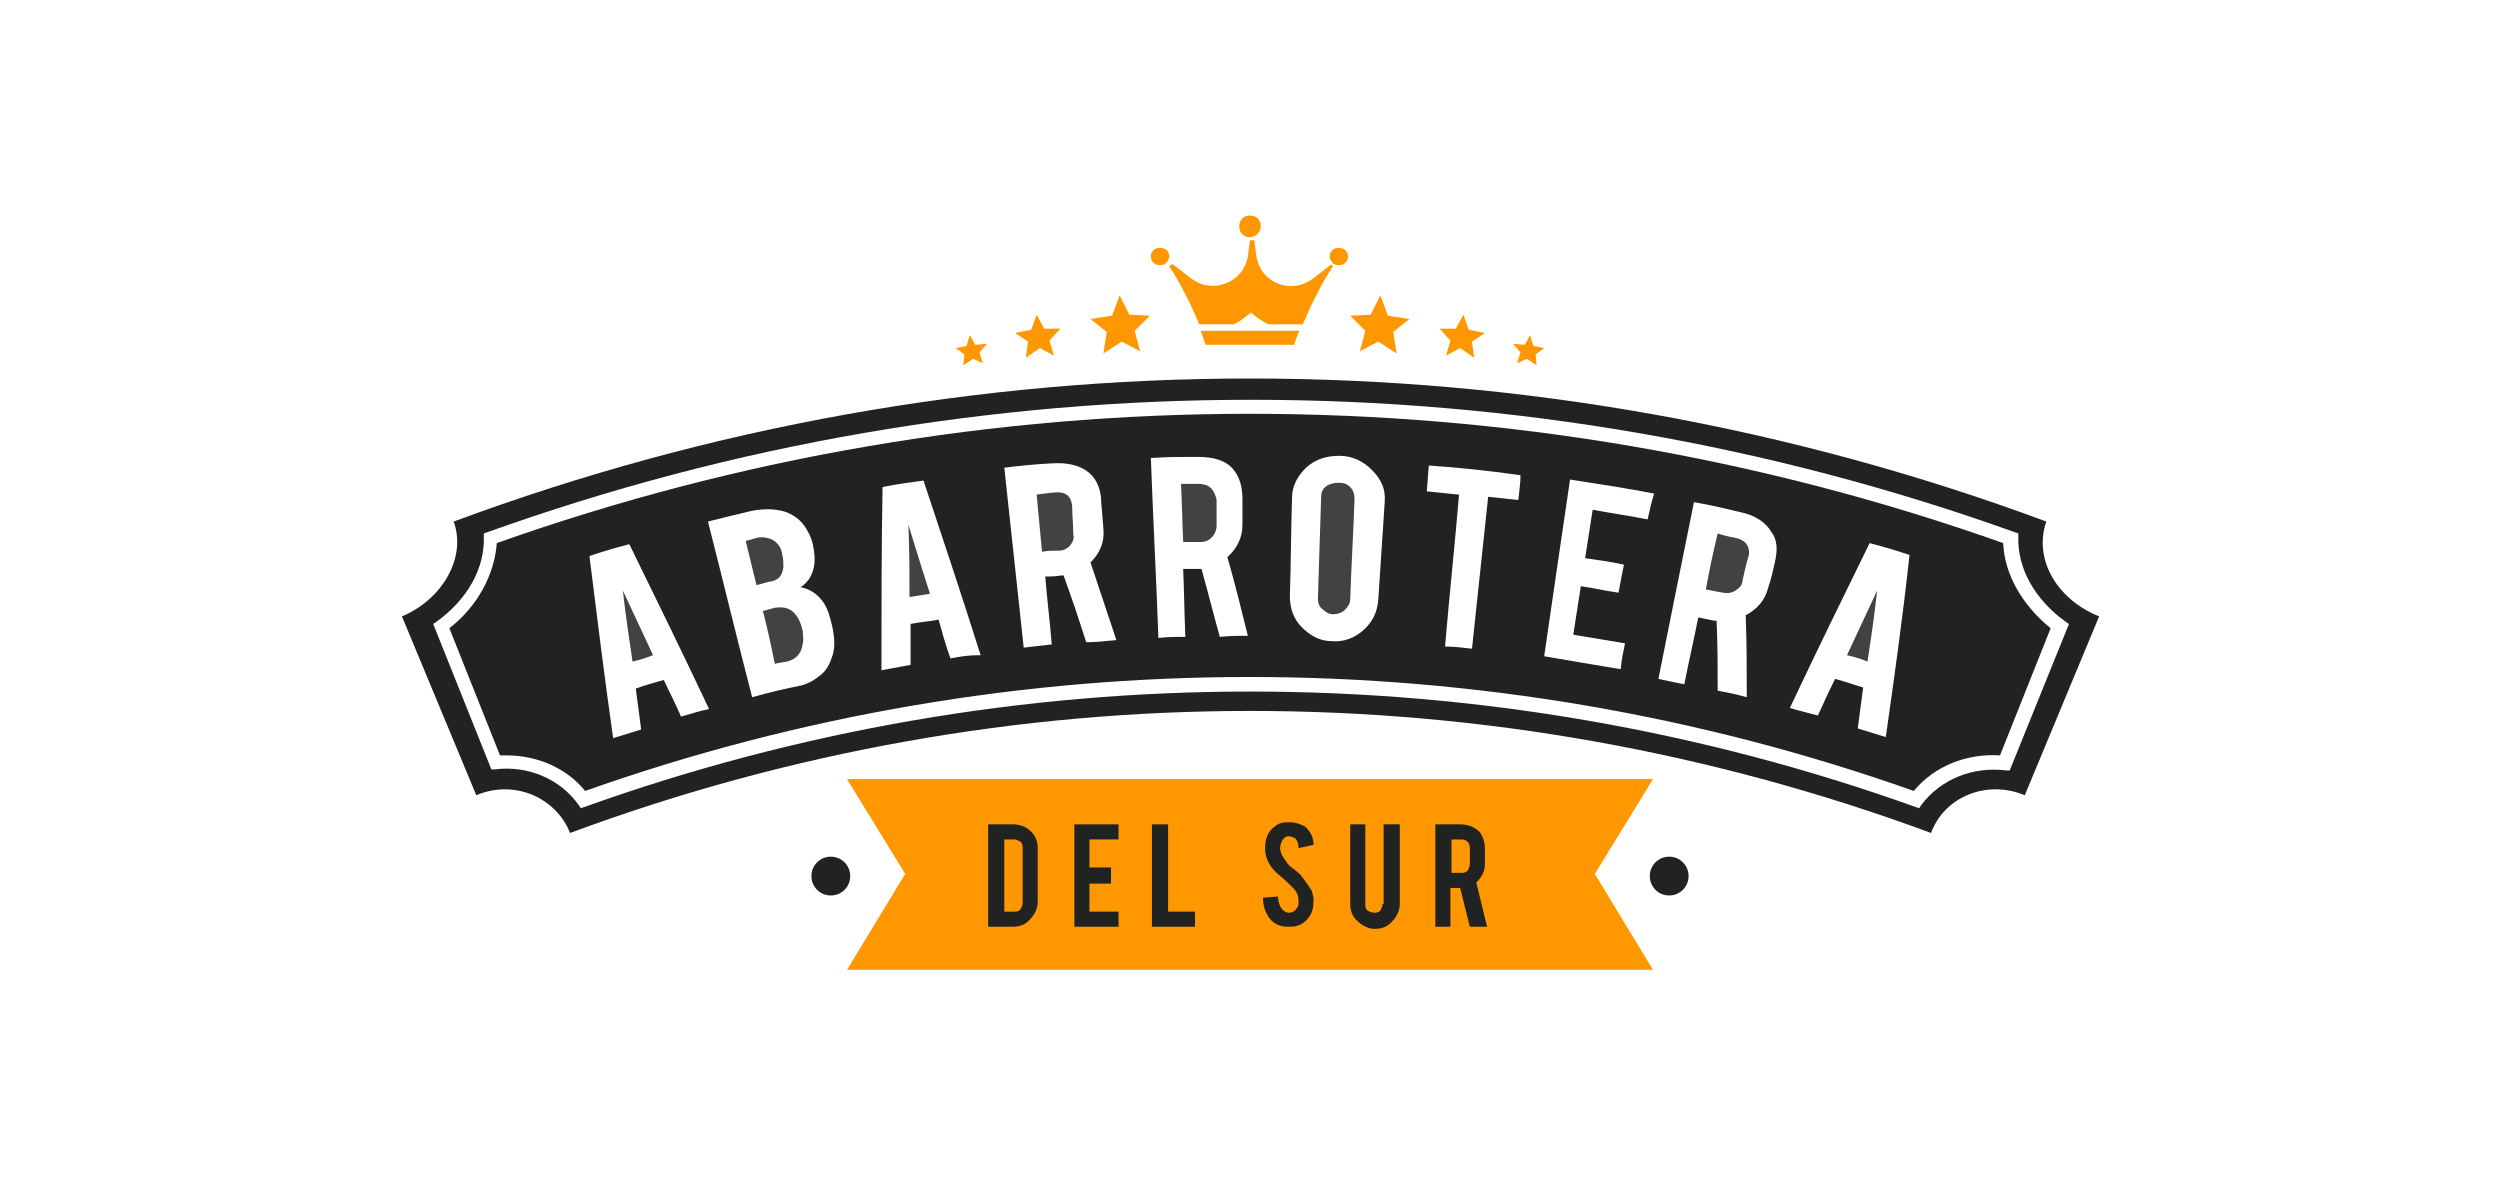 <?xml version="1.0" encoding="utf-8"?>
<!-- Generator: Adobe Illustrator 24.0.2, SVG Export Plug-In . SVG Version: 6.00 Build 0)  -->
<svg version="1.1" xmlns="http://www.w3.org/2000/svg" xmlns:xlink="http://www.w3.org/1999/xlink" x="0px" y="0px"
	 viewBox="0 0 232 110" style="enable-background:new 0 0 232 110;" xml:space="preserve">
<style type="text/css">
	.st0{display:none;}
	.st1{display:inline;}
	.st2{fill:#101820;}
	.st3{fill:#F18A00;}
	.st4{display:inline;opacity:0.5;fill:#009FE3;}
	.st5{fill:#FEFEFE;}
	.st6{fill:#FE8846;}
	.st7{fill:#FEF9F6;}
	.st8{fill:#FEFAF8;}
	.st9{fill:#8D9190;}
	.st10{fill:#8C908F;}
	.st11{fill:#8F9392;}
	.st12{fill:#919494;}
	.st13{fill:#8E9291;}
	.st14{fill:#929695;}
	.st15{fill:#919493;}
	.st16{fill:#FE985F;}
	.st17{fill:#FE985E;}
	.st18{fill:#FEFBFA;}
	.st19{fill:#FEFCFB;}
	.st20{fill:#FEFDFD;}
	.st21{fill:#FEEEE5;}
	.st22{fill:#FEF6F2;}
	.st23{fill:#FEF8F5;}
	.st24{fill:#FEF3ED;}
	.st25{fill:#FCFCFC;}
	.st26{fill:#F9F9F9;}
	.st27{fill:#FAFAFA;}
	.st28{fill:#F8F8F8;}
	
		.st29{display:inline;fill:none;stroke:#009FE3;stroke-width:2.5;stroke-linecap:round;stroke-linejoin:round;stroke-miterlimit:10;}
	.st30{fill:none;stroke:#009FE3;stroke-width:2.5;stroke-linecap:round;stroke-linejoin:round;stroke-miterlimit:10;}
	.st31{opacity:1.000000e-02;fill:#FFFFFF;}
	.st32{fill:none;stroke:#009FE3;stroke-width:1.771;stroke-linecap:round;stroke-linejoin:round;stroke-miterlimit:10;}
	.st33{fill-rule:evenodd;clip-rule:evenodd;fill:#D8D5D5;}
	.st34{fill-rule:evenodd;clip-rule:evenodd;fill:#EF7D00;}
	.st35{fill-rule:evenodd;clip-rule:evenodd;fill:#293A66;}
	.st36{fill:#EF7D00;}
	.st37{fill:#E2A834;}
	.st38{fill:#EBA900;}
	.st39{fill:#402020;}
	.st40{fill:#E65300;}
	.st41{fill:#FFFFFF;}
	.st42{fill-rule:evenodd;clip-rule:evenodd;fill:#6F6F6E;}
	.st43{fill-rule:evenodd;clip-rule:evenodd;fill:#83B427;}
	.st44{fill:#FF9800;}
	.st45{fill:#212322;}
	.st46{fill:#424242;}
	.st47{fill:#E20025;}
	.st48{fill:#005192;}
	.st49{fill:#FFED00;}
	.st50{fill:#0189F9;}
	.st51{fill:#232E48;}
	.st52{fill:#D1CCB4;}
	.st53{fill:#3DAE2B;}
	.st54{fill:#E43D30;}
	.st55{fill:#3D4543;}
	.st56{fill:#122C68;}
	.st57{fill:#F52328;}
	.st58{fill:#006580;}
	.st59{fill:#789904;}
	.st60{fill:#ED1C24;stroke:#ED1C24;stroke-width:0.992;}
	.st61{fill:#1554A0;}
	.st62{fill:#0098C5;}
	.st63{fill:#FFD800;}
	.st64{fill:#FAB900;}
	.st65{fill:#E73037;}
	.st66{fill:#00A2B8;}
	.st67{fill:#1AAEDB;}
	.st68{fill:#FFEB00;}
	.st69{fill:#E31419;}
	.st70{fill:#2B2D37;}
	.st71{fill:#043256;}
	.st72{fill:#FD7510;}
	.st73{fill:url(#SVGID_1_);}
	.st74{fill:#282826;}
	.st75{fill:#838484;}
	.st76{fill:#1D1E1C;}
	.st77{fill:#3C1152;}
	.st78{fill-rule:evenodd;clip-rule:evenodd;fill:#B32372;}
	.st79{fill:#17442A;}
	.st80{fill:#AF8B52;}
	.st81{fill:#E1AB43;}
	.st82{fill:#FCF0CA;}
	.st83{fill:#0F0907;}
	.st84{fill:#533729;}
	.st85{fill:#FCFAFA;}
	.st86{fill:#EA7024;}
	.st87{clip-path:url(#SVGID_3_);}
	.st88{fill:#202C45;}
	.st89{fill:#4F658E;}
	.st90{fill:#AFACA7;}
	.st91{fill:#0C5E98;}
	.st92{fill:#53C0E9;}
	.st93{fill:#E5017D;}
	.st94{fill:#FEEA53;}
	.st95{fill:#61B34C;}
	.st96{fill:#8460A6;}
	.st97{fill:#01012E;}
	.st98{fill:#AC8132;}
	.st99{filter:url(#Adobe_OpacityMaskFilter);}
	.st100{filter:url(#Adobe_OpacityMaskFilter_1_);}
	.st101{mask:url(#SVGID_8_);fill:url(#SVGID_9_);}
	.st102{opacity:0.8;fill:url(#SVGID_10_);}
	.st103{opacity:0.51;}
	.st104{filter:url(#Adobe_OpacityMaskFilter_2_);}
	.st105{filter:url(#Adobe_OpacityMaskFilter_3_);}
	.st106{mask:url(#SVGID_11_);fill:url(#SVGID_12_);}
	.st107{filter:url(#Adobe_OpacityMaskFilter_4_);}
	.st108{filter:url(#Adobe_OpacityMaskFilter_5_);}
	.st109{mask:url(#SVGID_13_);fill:url(#SVGID_14_);}
	.st110{fill:url(#SVGID_15_);}
	.st111{filter:url(#Adobe_OpacityMaskFilter_6_);}
	.st112{mask:url(#SVGID_16_);}
	.st113{fill:url(#SVGID_17_);}
	.st114{fill:url(#SVGID_18_);}
	.st115{opacity:0.9;fill:url(#SVGID_19_);}
	.st116{enable-background:new    ;}
	.st117{filter:url(#Adobe_OpacityMaskFilter_7_);}
	.st118{filter:url(#Adobe_OpacityMaskFilter_8_);}
	.st119{mask:url(#SVGID_20_);fill:url(#SVGID_21_);}
	.st120{opacity:0.5;fill:url(#SVGID_22_);}
	.st121{filter:url(#Adobe_OpacityMaskFilter_9_);}
	.st122{filter:url(#Adobe_OpacityMaskFilter_10_);}
	.st123{mask:url(#SVGID_23_);fill:url(#SVGID_24_);}
	.st124{opacity:0.5;fill:url(#SVGID_25_);}
	.st125{filter:url(#Adobe_OpacityMaskFilter_11_);}
	.st126{filter:url(#Adobe_OpacityMaskFilter_12_);}
	.st127{mask:url(#SVGID_26_);fill:url(#SVGID_27_);}
	.st128{opacity:0.5;fill:url(#SVGID_28_);}
	.st129{filter:url(#Adobe_OpacityMaskFilter_13_);}
	.st130{filter:url(#Adobe_OpacityMaskFilter_14_);}
	.st131{mask:url(#SVGID_29_);fill:url(#SVGID_30_);}
	.st132{opacity:0.5;fill:url(#SVGID_31_);}
	.st133{filter:url(#Adobe_OpacityMaskFilter_15_);}
	.st134{filter:url(#Adobe_OpacityMaskFilter_16_);}
	.st135{mask:url(#SVGID_32_);fill:url(#SVGID_33_);}
	.st136{fill:url(#SVGID_34_);}
	.st137{filter:url(#Adobe_OpacityMaskFilter_17_);}
	.st138{filter:url(#Adobe_OpacityMaskFilter_18_);}
	.st139{mask:url(#SVGID_35_);fill:url(#SVGID_36_);}
	.st140{opacity:0.5;fill:url(#SVGID_37_);}
	.st141{filter:url(#Adobe_OpacityMaskFilter_19_);}
	.st142{filter:url(#Adobe_OpacityMaskFilter_20_);}
	.st143{mask:url(#SVGID_38_);fill:url(#SVGID_39_);}
	.st144{opacity:0.5;fill:url(#SVGID_40_);}
	.st145{filter:url(#Adobe_OpacityMaskFilter_21_);}
	.st146{filter:url(#Adobe_OpacityMaskFilter_22_);}
	.st147{mask:url(#SVGID_41_);fill:url(#SVGID_42_);}
	.st148{opacity:0.5;fill:url(#SVGID_43_);}
	.st149{filter:url(#Adobe_OpacityMaskFilter_23_);}
	.st150{filter:url(#Adobe_OpacityMaskFilter_24_);}
	.st151{mask:url(#SVGID_44_);fill:url(#SVGID_45_);}
	.st152{opacity:0.5;fill:url(#SVGID_46_);}
	.st153{filter:url(#Adobe_OpacityMaskFilter_25_);}
	.st154{filter:url(#Adobe_OpacityMaskFilter_26_);}
	.st155{mask:url(#SVGID_47_);fill:url(#SVGID_48_);}
	.st156{opacity:0.5;fill:url(#SVGID_49_);}
	.st157{filter:url(#Adobe_OpacityMaskFilter_27_);}
	.st158{filter:url(#Adobe_OpacityMaskFilter_28_);}
	.st159{mask:url(#SVGID_50_);fill:url(#SVGID_51_);}
	.st160{opacity:0.5;fill:url(#SVGID_52_);}
	.st161{fill-rule:evenodd;clip-rule:evenodd;fill:#F96E6E;}
	.st162{fill-rule:evenodd;clip-rule:evenodd;fill:#400000;}
	.st163{fill-rule:evenodd;clip-rule:evenodd;fill:#FF8585;}
	.st164{fill-rule:evenodd;clip-rule:evenodd;fill:#FF7F7F;}
	.st165{fill-rule:evenodd;clip-rule:evenodd;fill:#FF7D7D;}
	.st166{fill-rule:evenodd;clip-rule:evenodd;fill:#FF7878;}
	.st167{fill-rule:evenodd;clip-rule:evenodd;fill:#FF7373;}
	.st168{fill-rule:evenodd;clip-rule:evenodd;fill:#FF7070;}
	.st169{fill-rule:evenodd;clip-rule:evenodd;fill:#FF6B6B;}
	.st170{fill-rule:evenodd;clip-rule:evenodd;fill:#FF6363;}
	.st171{fill-rule:evenodd;clip-rule:evenodd;fill:#FF5E5E;}
	.st172{fill-rule:evenodd;clip-rule:evenodd;fill:#FF5757;}
	.st173{fill-rule:evenodd;clip-rule:evenodd;fill:#F54949;}
	.st174{fill-rule:evenodd;clip-rule:evenodd;fill:#ED4040;}
	.st175{fill-rule:evenodd;clip-rule:evenodd;fill:#E63737;}
	.st176{fill-rule:evenodd;clip-rule:evenodd;fill:#DB2C2C;}
	.st177{fill-rule:evenodd;clip-rule:evenodd;fill:#CF1F1F;}
	.st178{fill-rule:evenodd;clip-rule:evenodd;fill:#CC1D1D;}
	.st179{fill-rule:evenodd;clip-rule:evenodd;fill:#C21313;}
	.st180{fill-rule:evenodd;clip-rule:evenodd;fill:#BF1111;}
	.st181{fill-rule:evenodd;clip-rule:evenodd;fill:#B50909;}
	.st182{fill-rule:evenodd;clip-rule:evenodd;fill:#AD0303;}
	.st183{fill-rule:evenodd;clip-rule:evenodd;fill:#A60000;}
	.st184{fill-rule:evenodd;clip-rule:evenodd;fill:#9C0000;}
	.st185{fill-rule:evenodd;clip-rule:evenodd;fill:#940000;}
	.st186{fill-rule:evenodd;clip-rule:evenodd;fill:#870000;}
	.st187{fill-rule:evenodd;clip-rule:evenodd;fill:#7A0000;}
	.st188{fill-rule:evenodd;clip-rule:evenodd;fill:#6E0000;}
	.st189{fill-rule:evenodd;clip-rule:evenodd;fill:#660000;}
	.st190{fill-rule:evenodd;clip-rule:evenodd;fill:#590000;}
	.st191{fill-rule:evenodd;clip-rule:evenodd;fill:#4F0000;}
	.st192{fill-rule:evenodd;clip-rule:evenodd;fill:#420000;}
	.st193{fill-rule:evenodd;clip-rule:evenodd;fill:url(#SVGID_53_);}
	.st194{fill-rule:evenodd;clip-rule:evenodd;fill:url(#SVGID_54_);}
	.st195{fill:#E30613;}
	.st196{fill:#9D9D9C;}
	.st197{fill-rule:evenodd;clip-rule:evenodd;fill:#2A29F1;}
	.st198{fill-rule:evenodd;clip-rule:evenodd;fill:#E03032;}
	.st199{fill:#E30613;stroke:#E30613;stroke-width:0.829;stroke-miterlimit:22.926;}
	.st200{fill:url(#SVGID_55_);}
	.st201{fill:url(#SVGID_56_);}
	.st202{fill:url(#SVGID_57_);}
	.st203{fill:#1D1D1B;}
	.st204{fill:#84232C;}
	.st205{fill-rule:evenodd;clip-rule:evenodd;fill:#99CC00;}
	.st206{fill-rule:evenodd;clip-rule:evenodd;}
	.st207{fill:#F5B63E;}
	.st208{fill:#9B999E;}
	.st209{fill:#610C15;}
	.st210{clip-path:url(#SVGID_59_);}
	.st211{fill:#A12C38;}
	.st212{fill:#F02F47;}
	.st213{display:none;fill:#F9D4A8;}
	.st214{display:none;fill:#EB802D;}
	.st215{display:none;fill:#E66113;}
	.st216{opacity:0.26;fill:#D14E26;}
	.st217{fill:#FF686E;}
	.st218{display:none;fill:#C72633;}
	.st219{display:inline;fill:#005F48;}
	.st220{display:inline;fill:#004633;}
	.st221{display:inline;fill:#FBEBEC;}
	.st222{display:inline;fill:#FDF7F2;}
	.st223{display:inline;fill:#550C06;}
	.st224{display:inline;opacity:0.4;fill:#532910;}
	.st225{fill:#EBC6B2;}
	.st226{fill:#B89889;}
	.st227{opacity:0.32;fill:#66473B;}
	.st228{fill:#A1877E;}
	.st229{fill:#005F48;}
	.st230{fill:#FDF7F2;}
	.st231{display:inline;fill:#9B999E;}
	.st232{display:inline;fill:#AFAEB4;}
	.st233{display:inline;fill:#727276;}
	.st234{display:inline;fill:#88868B;}
	.st235{display:none;fill:#E24334;}
	.st236{fill:#A4C766;}
	.st237{fill:#965C2D;}
	.st238{fill:#5AA12A;}
	.st239{fill:#6AAF26;}
	.st240{fill:#7AB428;}
	.st241{fill:#4A8A2C;}
	.st242{fill:#1F140F;}
	.st243{fill:#124494;stroke:#FFFFFF;stroke-width:0.538;stroke-miterlimit:10;}
	.st244{fill:#00358D;stroke:#FFFFFF;stroke-width:0.538;stroke-miterlimit:10;}
	.st245{fill:#001880;stroke:#FFFFFF;stroke-width:0.215;stroke-miterlimit:10;}
	.st246{clip-path:url(#SVGID_61_);}
	.st247{clip-path:url(#SVGID_63_);}
	.st248{fill-rule:evenodd;clip-rule:evenodd;fill:#203B8F;}
	.st249{fill-rule:evenodd;clip-rule:evenodd;fill:#FFFFFF;}
	.st250{fill-rule:evenodd;clip-rule:evenodd;fill:#E20613;}
	.st251{fill:#203B8F;}
	.st252{fill:url(#SVGID_64_);}
	.st253{fill:url(#SVGID_65_);}
	.st254{fill:url(#SVGID_66_);}
	.st255{fill:url(#SVGID_67_);}
	.st256{fill:url(#SVGID_68_);}
	.st257{fill:url(#SVGID_69_);}
	.st258{fill:url(#SVGID_70_);}
	.st259{fill:url(#SVGID_71_);}
	.st260{fill:url(#SVGID_72_);}
	.st261{fill:url(#SVGID_73_);}
	.st262{fill:url(#SVGID_74_);}
	.st263{fill:#F4436C;}
	.st264{fill-rule:evenodd;clip-rule:evenodd;fill:#D0D2D3;stroke:#0A5088;stroke-width:8.268089e-02;stroke-miterlimit:22.926;}
	.st265{fill-rule:evenodd;clip-rule:evenodd;fill:#FDBE16;}
	.st266{fill-rule:evenodd;clip-rule:evenodd;fill:#C3CE2F;}
	.st267{fill-rule:evenodd;clip-rule:evenodd;fill:#28B8EB;}
	.st268{fill-rule:evenodd;clip-rule:evenodd;fill:#2992D0;}
	.st269{fill-rule:evenodd;clip-rule:evenodd;fill:#008353;}
	.st270{fill-rule:evenodd;clip-rule:evenodd;fill:#DF0C85;}
	.st271{fill-rule:evenodd;clip-rule:evenodd;fill:#C02126;}
	.st272{fill-rule:evenodd;clip-rule:evenodd;fill:#AB1F69;}
	.st273{fill:#C02126;}
	.st274{fill:#2A4DA0;}
	.st275{fill:#262122;}
	.st276{fill:url(#SVGID_75_);}
	.st277{fill:url(#SVGID_76_);}
	.st278{fill:url(#SVGID_77_);}
	.st279{fill:url(#SVGID_78_);}
	.st280{fill:#636365;}
	.st281{fill:#53A246;}
	.st282{fill:#334688;}
	.st283{fill:#CF242B;}
	.st284{fill:#E7882E;}
	.st285{fill:#282828;}
	.st286{fill:#575756;}
	.st287{fill:#D10E32;}
	.st288{fill:#0048A1;}
	.st289{fill:#315685;}
	.st290{fill:#0064A8;}
	.st291{fill:#EE7339;}
	.st292{fill:url(#SVGID_79_);}
	.st293{fill:url(#SVGID_80_);}
	.st294{fill:url(#SVGID_81_);}
	.st295{fill:#E30D1A;}
	.st296{fill:#D21030;}
	.st297{fill:#0E7DC0;}
	.st298{fill:#4AAC36;}
	.st299{fill:#FFDA05;}
	.st300{fill-rule:evenodd;clip-rule:evenodd;fill:#F18A00;}
	.st301{fill-rule:evenodd;clip-rule:evenodd;fill:#76777A;}
	.st302{fill:#76777A;}
	.st303{fill:#FDC801;}
	.st304{fill-rule:evenodd;clip-rule:evenodd;fill:#009845;}
	.st305{fill:#009845;}
	.st306{fill-rule:evenodd;clip-rule:evenodd;fill:url(#SVGID_82_);}
	.st307{fill-rule:evenodd;clip-rule:evenodd;fill:url(#SVGID_83_);}
	.st308{fill:#25354F;}
	.st309{fill:#0A0B0E;}
	.st310{fill:url(#SVGID_84_);}
	.st311{fill:url(#SVGID_85_);}
	.st312{fill:url(#SVGID_86_);}
	.st313{fill:url(#SVGID_87_);}
	.st314{fill:url(#SVGID_88_);}
	.st315{fill:url(#SVGID_89_);}
	.st316{fill:url(#SVGID_90_);}
	.st317{fill:url(#SVGID_91_);}
	.st318{fill:url(#SVGID_92_);}
	.st319{fill:url(#SVGID_93_);}
	.st320{fill:url(#SVGID_94_);}
	.st321{fill:url(#SVGID_95_);}
	.st322{fill:url(#SVGID_96_);}
	.st323{fill:url(#SVGID_97_);}
	.st324{fill:url(#SVGID_98_);}
	.st325{fill:url(#SVGID_99_);}
	.st326{fill:url(#SVGID_100_);}
	.st327{fill:url(#SVGID_101_);}
	.st328{fill:url(#SVGID_102_);}
	.st329{fill:url(#SVGID_103_);}
	.st330{fill:url(#SVGID_104_);}
	.st331{fill:url(#SVGID_105_);}
	.st332{fill:url(#SVGID_106_);}
	.st333{fill:url(#SVGID_107_);}
	.st334{fill:url(#SVGID_108_);}
	.st335{fill:url(#SVGID_109_);}
	.st336{fill:url(#SVGID_110_);}
	.st337{fill:url(#SVGID_111_);}
	.st338{fill:url(#SVGID_112_);}
	.st339{fill:url(#SVGID_113_);}
	.st340{fill:#EC0928;}
	.st341{fill:#3AAA35;}
	.st342{fill:#F39200;}
	.st343{fill:#F39405;}
	.st344{fill:#ED1B38;}
	.st345{fill:#EC0A29;}
	.st346{fill:#373286;}
	.st347{fill:#4D7BBD;}
	.st348{fill:#4878BB;}
	.st349{fill:url(#SVGID_114_);}
	.st350{fill:url(#SVGID_115_);}
	.st351{fill:url(#SVGID_116_);}
	.st352{fill:url(#SVGID_117_);}
	.st353{fill:url(#SVGID_118_);}
	.st354{fill:url(#SVGID_119_);}
	.st355{fill:url(#SVGID_120_);}
	.st356{fill:url(#SVGID_121_);}
	.st357{fill:url(#SVGID_122_);}
	.st358{fill:url(#SVGID_123_);}
	.st359{fill:#1D3C73;}
	.st360{opacity:0;fill:none;stroke:#FFFFFF;stroke-width:0.23;stroke-miterlimit:10;}
	.st361{fill:#01AEDD;}
	.st362{fill:#40ACD6;}
	.st363{fill:#97989B;}
	.st364{fill:#1D252C;}
	.st365{fill:#EA0029;}
	.st366{fill:#929292;}
	.st367{fill:none;stroke:#777777;stroke-width:1.771;stroke-linecap:round;stroke-linejoin:round;stroke-miterlimit:10;}
	.st368{fill:#A4A4A4;}
	.st369{fill:#141414;}
	.st370{fill:#AEAEAE;}
	.st371{fill-rule:evenodd;clip-rule:evenodd;fill:#D6D6D6;}
	.st372{fill-rule:evenodd;clip-rule:evenodd;fill:#919191;}
	.st373{fill-rule:evenodd;clip-rule:evenodd;fill:#3A3A3A;}
	.st374{fill:#919191;}
	.st375{fill:#ADADAD;}
	.st376{fill:#BEBEBE;}
	.st377{fill:#2B2B2B;}
	.st378{fill:#8F8F8F;}
</style>
<g id="Capa_1" class="st0">
</g>
<g id="Capa_2">
	<rect class="st31" width="232" height="110"/>
</g>
<g id="Capa_3">
	<g>
		<polygon class="st44" points="153.4,72.3 78.6,72.3 84,81.1 78.6,90 153.4,90 148,81.1 		"/>
		<g>
			<path class="st45" d="M77.1,79.5c-1,0-1.8,0.8-1.8,1.8c0,1,0.8,1.8,1.8,1.8c1,0,1.8-0.8,1.8-1.8C78.9,80.3,78.1,79.5,77.1,79.5z"
				/>
			<path class="st45" d="M154.9,79.5c-1,0-1.8,0.8-1.8,1.8c0,1,0.8,1.8,1.8,1.8c1,0,1.8-0.8,1.8-1.8
				C156.7,80.3,155.9,79.5,154.9,79.5z"/>
		</g>
		<g>
			<path class="st45" d="M189.9,48.4c-47.7-17.7-100.1-17.7-147.8,0c1.2,3.3-1,7.2-4.8,8.8l6.9,16.6c3.5-1.5,7.4,0.2,8.7,3.5
				c40.7-15.1,85.5-15.1,126.3,0c1.2-3.3,5.1-5,8.7-3.5c2.3-5.5,4.6-11.1,6.9-16.6C190.8,55.6,188.7,51.8,189.9,48.4z M186.5,71.5
				l-0.3,0c-3.1-0.4-6.1,0.8-7.9,3.2l-0.2,0.3l-0.3-0.1c-39.9-14.3-83.7-14.3-123.6,0l-0.3,0.1l-0.2-0.3C52,72.3,49,71,45.9,71.4
				l-0.3,0l-5.4-13.5l0.3-0.2c2.8-2,4.5-4.9,4.4-7.9l0-0.3l0.3-0.1c45.7-16.4,96.1-16.4,141.8,0l0.3,0.1l0,0.3
				c-0.1,3,1.6,5.9,4.4,7.9l0.3,0.2L186.5,71.5z"/>
			<path class="st46" d="M99.5,47c-0.1-1-0.6-1.4-1.7-1.3c-0.7,0.1-1,0.1-1.6,0.2c0.2,2.1,0.3,3.2,0.5,5.3c0.6-0.1,0.9-0.1,1.6-0.1
				c0.5,0,0.9-0.3,1.1-0.6c0.2-0.3,0.3-0.6,0.2-0.9C99.6,48.5,99.5,48,99.5,47z"/>
			<path class="st46" d="M84.4,55.4c0.8-0.1,1.2-0.2,1.9-0.3c-0.8-2.5-1.2-3.8-2-6.4C84.4,51.4,84.4,52.7,84.4,55.4z"/>
			<path class="st46" d="M111.2,44.9c-0.7,0-1,0-1.6,0c0.1,2.1,0.1,3.2,0.2,5.4c0.6,0,1,0,1.6,0c0.5,0,0.9-0.2,1.2-0.6
				c0.2-0.3,0.3-0.6,0.3-0.9c0-1,0-1.5,0-2.4C112.7,45.4,112.2,44.9,111.2,44.9z"/>
			<path class="st46" d="M124.2,44.8c-0.4,0-0.8,0.1-1.1,0.3c-0.4,0.3-0.5,0.6-0.5,1.1c-0.1,3.1-0.2,6.2-0.3,9.3
				c0,0.4,0.1,0.8,0.4,1c0.3,0.3,0.6,0.5,1,0.5c0.4,0,0.8-0.1,1.1-0.4c0.3-0.3,0.5-0.6,0.5-1c0.1-3.1,0.3-6.2,0.4-9.3
				c0-0.4-0.1-0.8-0.4-1.1C125,44.9,124.7,44.8,124.2,44.8z"/>
			<path class="st46" d="M73.5,56.7c-0.4-0.3-0.9-0.4-1.6-0.3c-0.4,0.1-0.7,0.2-1.1,0.3c0.5,2,0.7,2.9,1.1,4.9
				c0.4-0.1,0.6-0.1,1.1-0.2c0.9-0.2,1.4-0.8,1.5-1.7c0.1-0.3,0-0.7,0-1.1C74.3,57.7,74,57.1,73.5,56.7z"/>
			<path class="st46" d="M58.7,61.4c0.8-0.2,1.1-0.3,1.9-0.6c-1.1-2.4-1.7-3.6-2.8-6C58.1,57.4,58.3,58.7,58.7,61.4z"/>
			<path class="st46" d="M72.7,52.6c0-0.3,0-0.7-0.1-1.1c-0.1-0.7-0.4-1.1-0.9-1.4c-0.4-0.2-0.9-0.3-1.4-0.2
				c-0.4,0.1-0.7,0.2-1.1,0.3c0.4,1.6,0.6,2.5,1,4.1c0.4-0.1,0.7-0.2,1.1-0.3C72.2,53.9,72.6,53.5,72.7,52.6z"/>
			<path class="st46" d="M173.3,61.4c0.4-2.6,0.6-4,0.9-6.6c-1.1,2.4-1.7,3.6-2.8,6C172.2,61,172.6,61.1,173.3,61.4z"/>
			<path class="st46" d="M161,49.9c-0.6-0.1-1-0.2-1.6-0.4c-0.5,2.1-0.7,3.1-1.1,5.2c0.6,0.1,0.9,0.2,1.6,0.3c0.5,0.1,0.9,0,1.3-0.3
				c0.3-0.2,0.5-0.5,0.5-0.8c0.2-0.9,0.3-1.4,0.6-2.4C162.4,50.7,162,50.1,161,49.9z"/>
			<path class="st45" d="M185.9,50.4c-45.1-16-94.7-16-139.8,0c-0.2,2.9-1.8,5.9-4.4,7.9l4.7,11.8c0.2,0,0.4,0,0.6,0
				c2.9,0,5.6,1.2,7.3,3.3c39.8-14.1,83.5-14.1,123.3,0c1.9-2.3,4.9-3.5,8-3.3l4.7-11.8C187.7,56.2,186,53.3,185.9,50.4z M63.2,66.5
				c-0.6-1.4-1-2.1-1.6-3.4c-1,0.3-1.5,0.4-2.6,0.8c0.2,1.5,0.3,2.3,0.5,3.8c-1,0.3-1.6,0.5-2.6,0.8c-0.8-5.6-1.5-11.3-2.2-16.9
				c1.5-0.5,2.2-0.7,3.7-1.1c2.5,5.1,5,10.2,7.4,15.3C64.8,66,64.3,66.2,63.2,66.5z M77.2,61c-0.2,0.6-0.5,1.2-1,1.6
				c-0.6,0.5-1.1,0.8-1.8,1c-1.9,0.4-2.8,0.6-4.6,1.1c-1.4-5.4-2.7-10.8-4.1-16.3c1.6-0.4,2.4-0.6,4.1-1c1.1-0.2,2.1-0.2,3.1,0.1
				c0.8,0.3,1.5,0.8,2,1.7c0.3,0.5,0.5,1,0.6,1.7c0.2,1.1,0.1,2-0.4,2.8c-0.2,0.3-0.5,0.6-0.8,0.8c0.6,0.1,1.2,0.4,1.7,0.9
				c0.4,0.4,0.7,0.9,0.9,1.5c0.1,0.3,0.2,0.7,0.3,1.1C77.5,59.3,77.5,60.2,77.2,61z M88.2,61.1c-0.5-1.4-0.7-2.2-1.1-3.6
				c-1,0.2-1.6,0.2-2.6,0.4c0,1.5,0,2.3,0,3.8c-1.1,0.2-1.6,0.3-2.7,0.5c0-5.7,0-11.4,0.1-17c1.5-0.3,2.3-0.4,3.8-0.6
				c1.8,5.4,3.6,10.8,5.3,16.2C89.8,60.8,89.3,60.9,88.2,61.1z M100.8,59.6c-0.8-2.5-1.2-3.7-2.1-6.2c-0.1,0-0.2,0-0.2,0
				c-0.6,0.1-0.9,0.1-1.5,0.1c0.2,2.5,0.4,3.8,0.6,6.3c-1,0.1-1.6,0.2-2.6,0.3c-0.6-5.6-1.2-11.1-1.8-16.7c1.7-0.2,2.6-0.3,4.4-0.4
				c1.5-0.1,2.7,0.2,3.5,0.9c0.7,0.6,1.1,1.6,1.1,2.8c0.1,1,0.1,1.4,0.2,2.4c0.1,1.2-0.3,2.2-1.2,3.1c0.8,2.4,1.6,4.8,2.4,7.2
				C102.4,59.5,101.8,59.6,100.8,59.6z M113.2,59.1c-0.7-2.5-1-3.8-1.7-6.3c-0.1,0-0.2,0-0.2,0c-0.6,0-0.9,0-1.5,0
				c0.1,2.5,0.1,3.8,0.2,6.3c-1,0-1.5,0-2.5,0.1c-0.2-5.6-0.5-11.2-0.7-16.7c1.7-0.1,2.6-0.1,4.3-0.1c1.5,0,2.6,0.3,3.3,1.1
				c0.6,0.7,0.9,1.6,0.9,2.8c0,1,0,1.4,0,2.4c0,1.2-0.5,2.2-1.4,3c0.7,2.4,1.3,4.9,1.9,7.3C114.8,59,114.3,59,113.2,59.1z
				 M128.5,46.6c-0.2,3-0.4,6.1-0.6,9.1c-0.1,1.1-0.5,2-1.4,2.8c-0.8,0.7-1.8,1.1-2.9,1c-1.1,0-2-0.5-2.8-1.3
				c-0.8-0.8-1.1-1.8-1.1-2.9c0.1-3,0.1-6.1,0.2-9.1c0-1.1,0.5-2,1.3-2.8c0.9-0.8,1.9-1.1,3.1-1.1c1.2,0,2.2,0.5,3,1.3
				C128.2,44.5,128.6,45.4,128.5,46.6z M140.9,46.4c-1.1-0.1-1.7-0.2-2.8-0.3c-0.5,4.7-1,9.4-1.5,14.1c-1-0.1-1.5-0.2-2.5-0.2
				c0.4-4.7,0.9-9.4,1.3-14.1c-1.2-0.1-1.8-0.2-3-0.3c0.1-1,0.1-1.5,0.2-2.4c2.9,0.2,5.7,0.5,8.5,0.9
				C141.1,44.9,141,45.4,140.9,46.4z M152.9,48.2c-2-0.4-3-0.5-5.1-0.9l-0.7,4.5c1.4,0.2,2.2,0.3,3.6,0.6c-0.2,1-0.3,1.5-0.5,2.6
				c-1.4-0.2-2.1-0.4-3.5-0.6l-0.7,4.5c1.9,0.3,2.9,0.5,4.8,0.8c-0.2,1-0.3,1.4-0.4,2.4c-2.4-0.4-4.8-0.8-7.1-1.2
				c0.8-5.5,1.6-11,2.4-16.4c2.6,0.4,5.2,0.8,7.8,1.3C153.2,46.8,153.1,47.3,152.9,48.2z M164.7,52.2c-0.2,0.9-0.3,1.4-0.6,2.3
				c-0.3,1.2-1,2-2.1,2.6c0.1,2.5,0.1,5.1,0.1,7.6c-1.1-0.3-1.6-0.4-2.7-0.6c0-2.6,0-3.9-0.1-6.5c-0.1,0-0.2,0-0.2,0
				c-0.6-0.1-0.9-0.2-1.5-0.3c-0.5,2.5-0.8,3.7-1.3,6.2c-1-0.2-1.5-0.3-2.4-0.5c1.1-5.5,2.2-11,3.3-16.4c1.7,0.3,2.5,0.5,4.2,0.9
				c1.5,0.3,2.5,1,3,1.9C164.9,50,165,51,164.7,52.2z M175,68.4c-1-0.3-1.6-0.5-2.6-0.8c0.2-1.5,0.3-2.3,0.5-3.8
				c-1-0.3-1.5-0.5-2.6-0.8c-0.7,1.4-1,2.1-1.6,3.4c-1.1-0.3-1.6-0.4-2.6-0.7c2.4-5.1,4.9-10.2,7.4-15.3c1.5,0.4,2.2,0.6,3.7,1.1
				C176.6,57.1,175.8,62.8,175,68.4z"/>
		</g>
		<path class="st44" d="M111.4,30.7c0.2,0.4,0.3,0.9,0.5,1.3h4.1h4.1c0.1-0.4,0.3-0.9,0.5-1.3H111.4z"/>
		<path class="st44" d="M123.7,24.7c-1.1,1.7-2,3.5-2.8,5.4h-3.2c-0.6-0.3-1.2-0.7-1.6-1.1c-0.5,0.4-1,0.8-1.6,1.1h-3.2
			c-0.8-1.9-1.7-3.7-2.8-5.4c0.1-0.1,0.2-0.1,0.3-0.2l1.7,1.3c2,1.6,4.9,0.4,5.3-2l0.2-1.5c0.1,0,0.1,0,0.2,0c0.1,0,0.1,0,0.2,0
			l0.2,1.5c0.4,2.5,3.3,3.6,5.3,2l1.7-1.3C123.5,24.6,123.6,24.6,123.7,24.7"/>
		<path class="st44" d="M117,21c0,0.5-0.4,0.9-0.8,1c-0.1,0-0.1,0-0.2,0c-0.1,0-0.1,0-0.2,0c-0.5-0.1-0.8-0.5-0.8-1c0-0.6,0.4-1,1-1
			C116.6,20,117,20.4,117,21"/>
		<path class="st44" d="M125.1,23.8c0,0.5-0.4,0.8-0.8,0.8c-0.2,0-0.3,0-0.5-0.1c-0.1,0-0.1-0.1-0.2-0.2c-0.1-0.1-0.2-0.3-0.2-0.5
			c0-0.5,0.4-0.8,0.8-0.8C124.7,23,125.1,23.3,125.1,23.8"/>
		<path class="st44" d="M108.5,23.8c0,0.2-0.1,0.4-0.2,0.5c-0.1,0.1-0.1,0.1-0.2,0.2c-0.1,0.1-0.3,0.1-0.5,0.1
			c-0.5,0-0.8-0.4-0.8-0.8c0-0.5,0.4-0.8,0.8-0.8C108.2,23,108.5,23.3,108.5,23.8"/>
		<polygon class="st44" points="96.5,32.3 97.8,33 97.4,31.6 98.4,30.5 96.9,30.5 96.2,29.2 95.7,30.6 94.2,30.9 95.4,31.7 
			95.2,33.2 		"/>
		<polygon class="st44" points="135.5,32.3 134.2,33 134.6,31.6 133.6,30.5 135.1,30.5 135.8,29.2 136.3,30.6 137.8,30.9 
			136.6,31.7 136.8,33.2 		"/>
		<polygon class="st44" points="141.7,33.3 140.8,33.7 141.1,32.7 140.4,31.9 141.5,32 142,31.1 142.3,32.1 143.3,32.3 142.5,32.9 
			142.6,33.9 		"/>
		<polygon class="st44" points="90.3,33.3 91.2,33.7 90.9,32.7 91.6,31.9 90.5,32 90,31.1 89.7,32.1 88.7,32.3 89.5,32.9 89.4,33.9 
					"/>
		<polygon class="st44" points="104.1,31.7 105.8,32.6 105.3,30.7 106.7,29.3 104.8,29.2 103.9,27.4 103.2,29.3 101.2,29.6 
			102.7,30.8 102.4,32.8 		"/>
		<polygon class="st44" points="127.9,31.7 126.2,32.6 126.7,30.7 125.3,29.3 127.2,29.2 128.1,27.4 128.8,29.3 130.8,29.6 
			129.3,30.8 129.6,32.8 		"/>
		<g>
			<path class="st45" d="M94,76.5h-2.3V86H94c0.6,0,1.2-0.2,1.6-0.7c0.4-0.4,0.7-1,0.7-1.6v-5c0-0.6-0.2-1.2-0.7-1.6
				C95.2,76.7,94.6,76.5,94,76.5z M94.9,83.8c0,0.2-0.1,0.4-0.2,0.6c-0.2,0.2-0.4,0.2-0.6,0.2h-0.9v-6.7h0.9c0.2,0,0.4,0.1,0.6,0.2
				c0.2,0.2,0.2,0.4,0.2,0.6V83.8z"/>
			<polygon class="st45" points="99.7,86 103.8,86 103.8,84.6 101.1,84.6 101.1,82 103.1,82 103.1,80.5 101.1,80.5 101.1,77.9 
				103.8,77.9 103.8,76.5 99.7,76.5 			"/>
			<polygon class="st45" points="108.4,76.5 106.9,76.5 106.9,86 110.9,86 110.9,84.6 108.4,84.6 			"/>
			<path class="st45" d="M121.5,82.3c-0.2-0.3-0.5-0.7-0.8-1.1c-0.1-0.1-0.3-0.3-0.7-0.6c-0.3-0.2-0.5-0.4-0.6-0.6
				c-0.4-0.5-0.6-0.9-0.6-1.3c0-0.3,0.1-0.5,0.2-0.7c0.1-0.2,0.3-0.4,0.6-0.4c0.2,0,0.4,0.1,0.6,0.2c0.2,0.2,0.3,0.5,0.3,0.9
				l1.4-0.3c0-0.4-0.1-0.8-0.3-1.1c-0.2-0.3-0.4-0.6-0.7-0.7c-0.4-0.2-0.8-0.3-1.3-0.3c-0.5,0-1,0.1-1.3,0.4c-0.6,0.4-0.9,1.1-0.9,2
				c0,0.5,0.1,0.9,0.3,1.3c0.2,0.4,0.5,0.8,1,1.2c0.6,0.5,1,0.9,1.3,1.2c0.4,0.4,0.5,0.8,0.5,1.2c0,0.3,0,0.5-0.1,0.6
				c-0.2,0.3-0.4,0.5-0.8,0.5c-0.2,0-0.4-0.1-0.6-0.3c-0.2-0.2-0.4-0.7-0.4-1.2l-1.4,0.1c0,0.5,0.1,1,0.3,1.4
				c0.2,0.4,0.4,0.7,0.7,0.9c0.4,0.3,0.8,0.4,1.4,0.4c0.3,0,0.6,0,0.8-0.1c0.4-0.1,0.8-0.4,1-0.7c0.4-0.5,0.5-1,0.5-1.7
				c0-0.3-0.1-0.6-0.2-0.9C121.7,82.6,121.6,82.5,121.5,82.3z"/>
			<path class="st45" d="M128.3,83.9c0,0.2-0.1,0.4-0.2,0.6c-0.2,0.2-0.4,0.2-0.6,0.2c-0.2,0-0.4-0.1-0.6-0.2
				c-0.2-0.2-0.2-0.4-0.2-0.6v-7.4h-1.4v7.4c0,0.6,0.2,1.2,0.7,1.6c0.4,0.4,1,0.7,1.6,0.7c0.6,0,1.2-0.2,1.6-0.7
				c0.4-0.4,0.7-1,0.7-1.6v-7.4h-1.5V83.9z"/>
			<path class="st45" d="M137,81.9c0.5-0.5,0.8-1,0.8-1.7v-1.4c0-0.7-0.2-1.2-0.5-1.6c-0.4-0.4-1-0.7-1.8-0.7h-2.3V86h1.4v-3.6h0.8
				c0,0,0.1,0,0.1,0l0.9,3.6h1.6L137,81.9z M136.4,80.2c0,0.2-0.1,0.4-0.2,0.6c-0.2,0.2-0.4,0.2-0.6,0.2h-0.9v-3.1h0.9
				c0.5,0,0.8,0.3,0.8,0.8V80.2z"/>
		</g>
	</g>
</g>
<g id="Capa_3_copia_2" class="st0">
</g>
<g id="Capa_3_copia" class="st0">
</g>
</svg>
